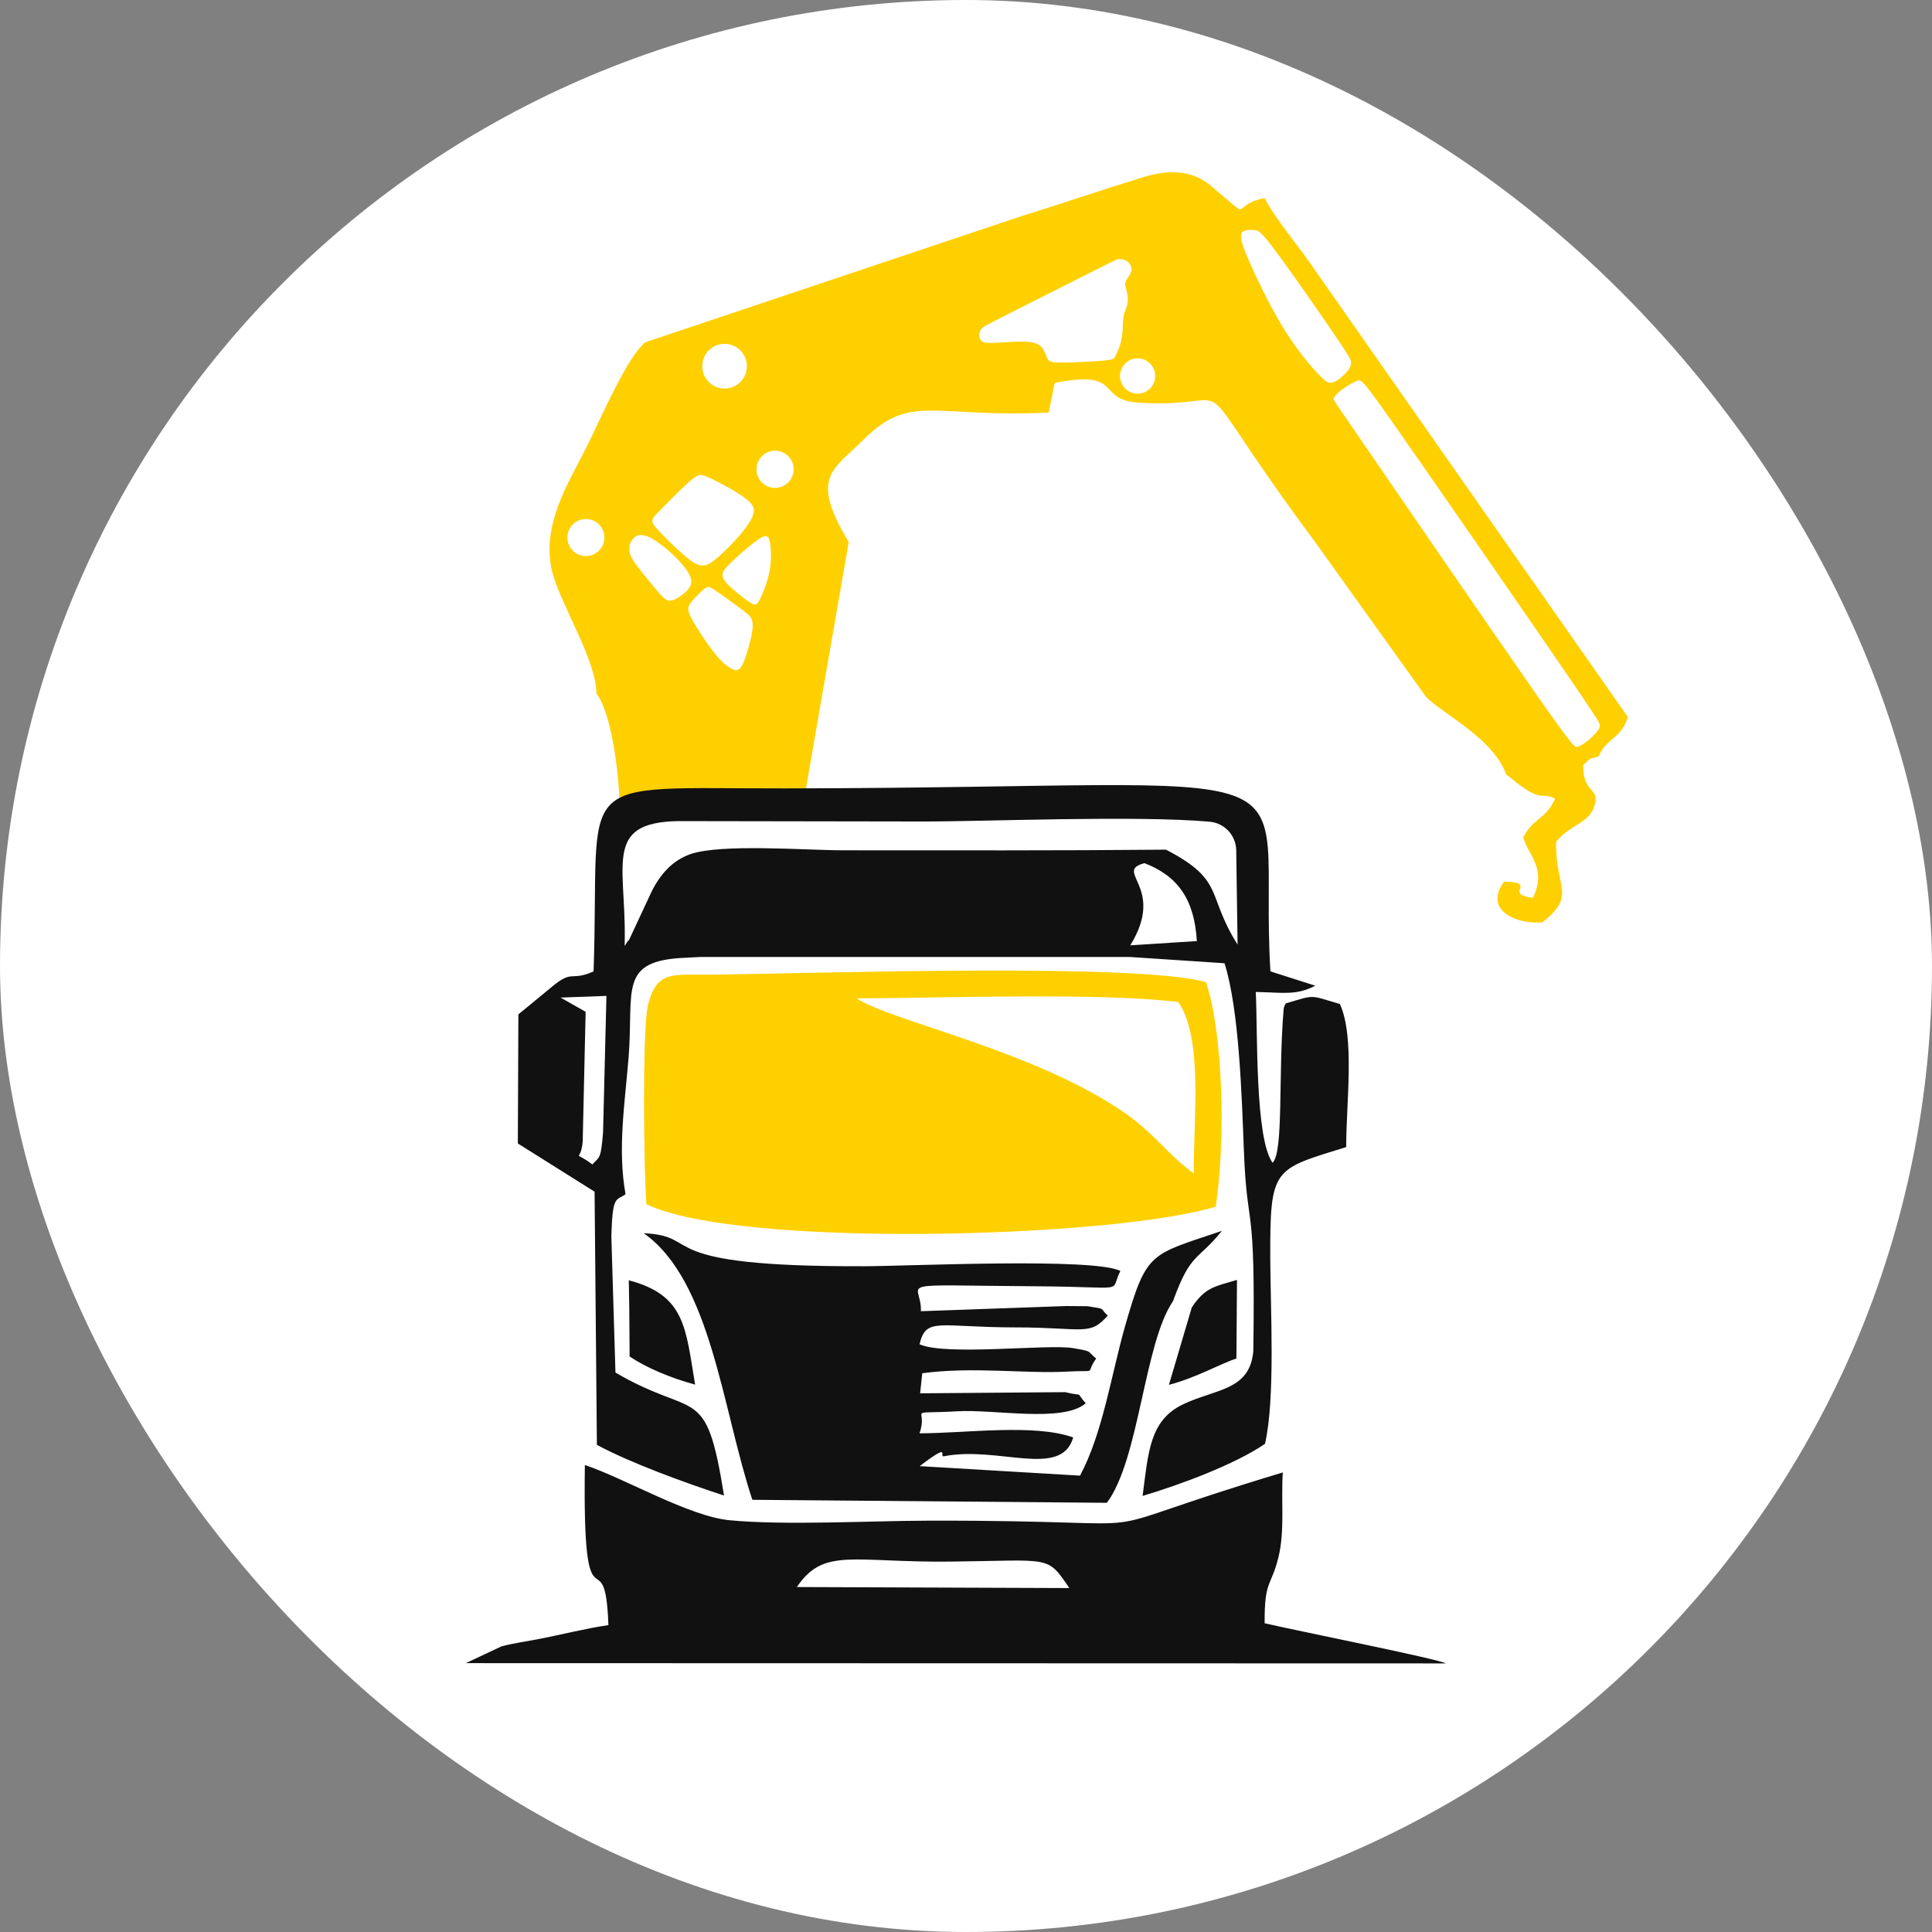 <svg xmlns="http://www.w3.org/2000/svg" width="512" height="512" viewBox="0 0 512 512" fill="none"><rect x="0" y="0" width="512" height="512" fill="#808080" stroke="none"/><rect width="512" height="512" rx="256" fill="white"></rect><path fill-rule="evenodd" clip-rule="evenodd" d="M423.636 200.446C421.083 201.502 422.671 199.808 419.566 202.767C419.444 211.029 424.885 208.346 422.091 214.631C420.496 218.224 415.472 218.996 412.379 223.137C412.19 235.659 417.915 237.094 408.774 244.434C401.949 245.064 392.954 241.215 398.608 233.638C407.926 233.843 398.068 236.837 406.232 237.949C410.05 230.08 404.908 226.628 403.675 221.861C406.685 216.396 409.542 217.294 412.107 211.679C408.096 209.481 409.176 213.508 400.003 205.891C399.806 205.73 399.451 205.411 399.14 205.229C395.763 195.359 380.578 188.235 377.615 184.271L348.406 143.483C311.577 93.971 331.491 108.533 301.9 106.721C290.036 105.996 298.106 97.836 279.504 101.48L277.908 109.337C246.872 110.787 241.277 104.069 228.727 116.634C220.819 124.55 214.432 126.319 224.925 143.621L213.372 210.178H176.354C171.212 210.178 166.709 213.015 164.325 217.2C164.282 204.524 161.839 188.507 158.072 183.822C158.032 175.185 149.069 160.95 146.57 152.391C142.855 139.677 150.976 127.434 155.452 118.455C158.923 111.492 166.394 94.097 171.106 90.669L270.17 57.453C281.238 54.005 291.254 50.566 303.003 46.941C309.406 44.962 315.687 44.923 320.691 49.076C333.158 59.419 325.104 54.525 335.128 52.488C338.158 58.273 344.249 65.365 347.189 69.723L431.418 190.036C429.487 195.938 425.846 195.477 423.636 200.446ZM332.535 60.979C331.566 60.869 330.329 60.901 329.659 61.204C328.993 61.507 328.898 62.079 328.898 62.827C328.898 63.576 328.993 64.498 330.853 68.793C332.708 73.091 336.333 80.763 340.017 86.776C343.705 92.792 347.453 97.15 349.565 99.333C351.68 101.512 352.157 101.512 352.697 101.433C353.237 101.35 353.84 101.193 354.714 100.574C355.589 99.952 356.732 98.868 357.35 98.013C357.973 97.15 358.067 96.516 358.036 95.941C358.004 95.369 357.843 94.861 353.966 89.148C350.093 83.434 342.496 72.52 338.351 66.933C334.202 61.346 333.504 61.094 332.535 60.979ZM359.758 100.878C358.651 101.26 356.85 102.343 355.695 103.198C354.545 104.053 354.037 104.68 353.729 105.062C353.422 105.444 353.312 105.578 353.576 106.106C353.84 106.634 354.474 107.56 365.026 122.931C375.574 138.305 396.039 168.125 406.476 183.066C416.914 198.007 417.328 198.074 417.946 197.912C418.565 197.755 419.392 197.373 420.44 196.561C421.489 195.749 422.761 194.508 423.396 193.681C424.03 192.853 424.03 192.439 423.904 191.915C423.778 191.387 423.522 190.753 413.131 175.603C402.741 160.453 382.217 130.791 371.744 115.803C361.275 100.811 360.861 100.491 359.758 100.878ZM296.703 68.639C297.219 68.667 298.086 68.808 298.74 69.285C299.398 69.766 299.843 70.578 299.875 71.283C299.906 71.992 299.524 72.599 299.142 73.186C298.764 73.777 298.382 74.348 298.236 74.825C298.094 75.302 298.189 75.684 298.35 76.259C298.508 76.831 298.728 77.595 298.827 78.407C298.921 79.218 298.89 80.077 298.728 80.775C298.571 81.476 298.287 82.02 298.062 82.654C297.842 83.293 297.68 84.022 297.617 84.9C297.554 85.775 297.586 86.791 297.475 87.985C297.365 89.179 297.109 90.546 296.758 91.63C296.412 92.714 295.966 93.505 295.726 94.065C295.49 94.621 295.458 94.94 294.788 95.18C294.122 95.416 292.818 95.574 290.088 95.751C287.353 95.925 283.192 96.118 280.856 96.086C278.523 96.055 278.011 95.799 277.601 95.05C277.187 94.301 276.868 93.06 276.171 92.17C275.469 91.279 274.39 90.74 272.357 90.578C270.324 90.42 267.337 90.645 265.241 90.771C263.141 90.897 261.935 90.929 261.139 90.787C260.347 90.645 259.965 90.326 259.74 89.849C259.52 89.368 259.457 88.734 259.583 88.194C259.709 87.65 260.028 87.205 260.331 86.918C260.631 86.634 260.918 86.508 261.155 86.362C261.395 86.22 261.584 86.059 267.361 83.127C273.137 80.192 284.496 74.482 290.257 71.586C296.021 68.69 296.187 68.608 296.703 68.639ZM301.479 94.971C298.898 94.971 296.806 97.067 296.806 99.648C296.806 102.233 298.898 104.329 301.479 104.329C304.059 104.329 306.148 102.233 306.148 99.648C306.148 97.067 304.059 94.971 301.479 94.971ZM205.401 119.436C202.687 119.436 200.48 121.646 200.48 124.369C200.48 127.092 202.687 129.298 205.401 129.298C208.12 129.298 210.323 127.092 210.323 124.369C210.323 121.646 208.12 119.436 205.401 119.436ZM192.02 91.126C188.754 91.126 186.106 93.777 186.106 97.048C186.106 100.318 188.754 102.97 192.02 102.97C195.283 102.97 197.931 100.318 197.931 97.048C197.931 93.777 195.283 91.126 192.02 91.126ZM155.266 137.541C152.56 137.541 150.365 139.74 150.365 142.454C150.365 145.165 152.56 147.364 155.266 147.364C157.973 147.364 160.172 145.165 160.172 142.454C160.172 139.74 157.973 137.541 155.266 137.541ZM189.751 127.466C192.048 128.636 195.894 130.721 197.919 132.375C199.944 134.03 200.149 135.256 199.365 137.013C198.577 138.77 196.8 141.063 194.783 143.258C192.765 145.457 190.507 147.557 189.046 148.656C187.584 149.752 186.918 149.846 186.154 149.846C185.393 149.846 184.534 149.752 182.355 148.018C180.18 146.284 176.685 142.907 174.873 140.985C173.064 139.058 172.934 138.581 172.903 138.199C172.871 137.817 172.934 137.529 173.143 137.198C173.348 136.863 173.699 136.481 175.558 134.586C177.418 132.695 180.783 129.286 182.769 127.568C184.755 125.85 185.358 125.819 186.035 125.929C186.709 126.04 187.454 126.296 189.751 127.466ZM200.811 143.073C198.735 144.515 195.255 147.541 193.439 149.354C191.619 151.166 191.461 151.773 191.492 152.427C191.524 153.077 191.745 153.778 193.08 155.098C194.416 156.418 196.859 158.361 198.258 159.33C199.657 160.303 200.007 160.303 200.326 160.173C200.642 160.047 200.929 159.791 201.638 158.286C202.344 156.777 203.478 154.015 203.983 151.075C204.487 148.136 204.365 145.015 203.963 143.392C203.565 141.765 202.891 141.627 200.811 143.073ZM186.524 156.162C185.562 156.982 183.927 158.558 183.053 159.728C182.182 160.898 182.068 161.663 183.332 164.035C184.593 166.403 187.233 170.382 189.203 172.88C191.173 175.378 192.474 176.399 193.482 177.002C194.495 177.609 195.208 177.798 195.835 177.353C196.461 176.907 197.005 175.824 197.663 173.869C198.321 171.911 199.101 169.078 199.361 167.207C199.625 165.339 199.369 164.433 199.085 163.834C198.798 163.239 198.482 162.951 196.638 161.568C194.794 160.181 191.425 157.699 189.601 156.489C187.773 155.28 187.485 155.343 186.524 156.162ZM173.312 143.045C174.68 143.889 176.555 145.303 178.305 146.95C180.05 148.597 181.674 150.477 182.513 151.954C183.356 153.436 183.419 154.515 182.8 155.567C182.182 156.619 180.878 157.636 179.814 158.306C178.75 158.972 177.922 159.291 177.174 159.149C176.429 159.003 175.763 158.4 174.522 156.986C173.285 155.567 171.472 153.341 170.058 151.556C168.643 149.775 167.627 148.439 167.134 147.246C166.642 146.052 166.673 145 166.977 144.125C167.28 143.25 167.847 142.549 168.438 142.167C169.026 141.785 169.628 141.721 170.361 141.828C171.09 141.93 171.949 142.198 173.312 143.045Z" fill="#FFD000"></path><path fill-rule="evenodd" clip-rule="evenodd" d="M171.303 319.12C195.657 330.925 294.942 328.088 322.184 319.774C324.785 302.536 324.237 274.312 319.611 260.282C301.427 255.163 218.404 257.894 189.227 258.292C178.261 258.441 174.152 256.905 171.724 266.334C170.16 272.409 170.625 311.354 171.303 319.12ZM316.361 310.968C316.309 295.396 318.819 275.396 312.283 265.55C291.061 262.949 248.842 264.533 226.997 264.576C236.895 270.896 274.094 278.335 298.09 294.947C305.825 300.298 309.993 306.468 316.361 310.968Z" fill="#FFD000"></path><path fill-rule="evenodd" clip-rule="evenodd" d="M161.236 430.674C155.199 431.545 148.667 433.236 142.303 434.449C139.455 434.993 135.51 435.58 132.878 436.313L123.465 440.749L383.088 440.82C382.051 439.812 343.414 432.124 335.144 430.178C335.057 418.59 336.869 420.611 338.82 412.605C340.522 405.619 339.466 397.549 339.958 390.209C279.339 408.479 318.09 402.849 246.308 402.991C230.67 403.018 208.199 404.295 193.352 402.88C182.576 401.852 165.661 391.824 154.995 388.239C154.329 435.533 160.341 405.891 161.236 430.674ZM310.856 344.826C315.596 331.721 317.306 334.313 323.808 326.197C304.847 332.623 303.89 331.449 298.224 351.209C294.508 364.168 292.278 379.752 286.214 391.06L243.731 388.542C252.329 381.962 248.708 386.21 250.126 385.93C264.563 383.085 281.242 391.935 284.41 380.942C274.035 377.226 255.903 379.846 243.676 379.842C246.186 372.754 239.425 374.838 253.676 374.003C263.669 373.42 281.648 377.092 287.735 371.887C284.623 368.384 287.783 370.291 282.282 368.932L243.842 369.243L244.409 363.924C257.77 362.123 271.817 364.081 282.57 363.494C291.569 363.002 287.286 364.448 290.497 360.039C287.932 357.939 289.812 358.215 284.406 357.269C277.885 356.13 250.493 359.389 243.684 356.237C245.457 348.932 248.692 351.761 269.114 351.772C287.14 351.784 288.787 354.152 293.559 348.636C291.203 346.496 293.405 346.997 288.173 346.158C288.153 346.154 282.916 346.11 282.526 346.114L244.043 347.485C244.385 339.306 234.708 340.63 274.823 340.878C299.564 341.031 293.866 342.828 296.908 336.819C290.017 333.234 241.107 335.523 229.208 335.566C171.429 335.767 186.768 327.548 170.594 326.815C188.427 339.38 191.386 373.349 199.381 397.463L293.326 398.259C301.916 386.879 303.208 355.913 310.856 344.826ZM315.848 346.457L309.773 366.993C316.774 365.216 323.65 361.288 327.665 360.027L327.815 339.187C322.05 340.941 319.481 341.028 315.848 346.457ZM148.548 264.367L155.199 268.134L154.419 302.571C153.864 308.521 151.48 304.474 156.996 308.596C158.722 306.488 159.222 307.768 159.817 300.093L160.712 263.922L148.548 264.367ZM181.575 217.605L244.409 217.704C261.482 217.727 300.687 216.041 320.529 217.755C324.513 218.102 327.555 221.372 327.614 225.367L327.972 250.328C319.544 236.979 324.793 233.39 309.008 225.17C280.525 225.434 252.01 225.348 223.506 225.34C213.51 225.336 191.122 223.535 182.97 226.353C178.246 227.988 174.818 231.739 172.457 236.766L166.602 249.316C166.433 248.997 165.913 250.262 165.546 250.679L165.57 248.745C165.802 228.224 159.77 217.27 181.575 217.605ZM303.311 228.744C312.227 232.208 316.518 238.417 317.18 249.391L299.528 250.526C309.127 235.013 294.867 230.978 303.311 228.744ZM299.516 253.615H185.499L181.689 253.812C163.695 254.525 168.005 262.417 166.583 280.211C165.625 292.213 163.604 304.597 165.779 316.492C163.273 318.253 162.327 316.594 162.012 327.584L163.103 363.743C184.503 376.284 187.056 366.119 191.871 396.332C181.512 392.947 166.992 387.663 158.182 382.896L157.571 315.81L137.236 303.032L137.374 268.824L146.086 261.657C151.902 256.716 151.192 260.199 157.304 257.425C159.136 204.378 150.089 209.012 208.305 208.933C356.716 208.732 333.146 198.034 336.672 257.425L348.568 261.223C343.477 263.859 340.1 263.032 332.795 262.878C333.315 273.355 332.547 301.645 337.244 308.147C340.222 305.278 338.709 284.971 340.175 267.512C340.25 266.633 340.502 266.42 340.746 265.908C348.844 263.524 346.909 263.717 355.089 266.073C359.116 274.97 356.728 292.453 356.755 303.986C337.472 310.003 336.558 309.191 336.633 333.411C336.676 346.678 338.012 370.705 335.234 382.632C327.157 388.148 312.74 393.467 302.803 396.438C304.327 384.803 304.662 376.387 313.536 372.151C322.145 368.045 331.188 368.565 332.137 358.128C332.76 316.066 330.518 327.627 329.643 304.928C329.087 290.542 328.386 267.425 324.505 255.269L299.516 253.615ZM166.764 346.737L166.858 359.487C171.256 362.423 177.497 365.114 184.211 366.934C181.689 351.863 181.599 343.222 166.638 339.294L166.764 346.737ZM211.178 420.58L283.385 420.852C277.392 412.014 278.602 413.558 252.01 413.838C225.807 414.118 218.368 409.989 211.178 420.58Z" fill="#111111"></path></svg>